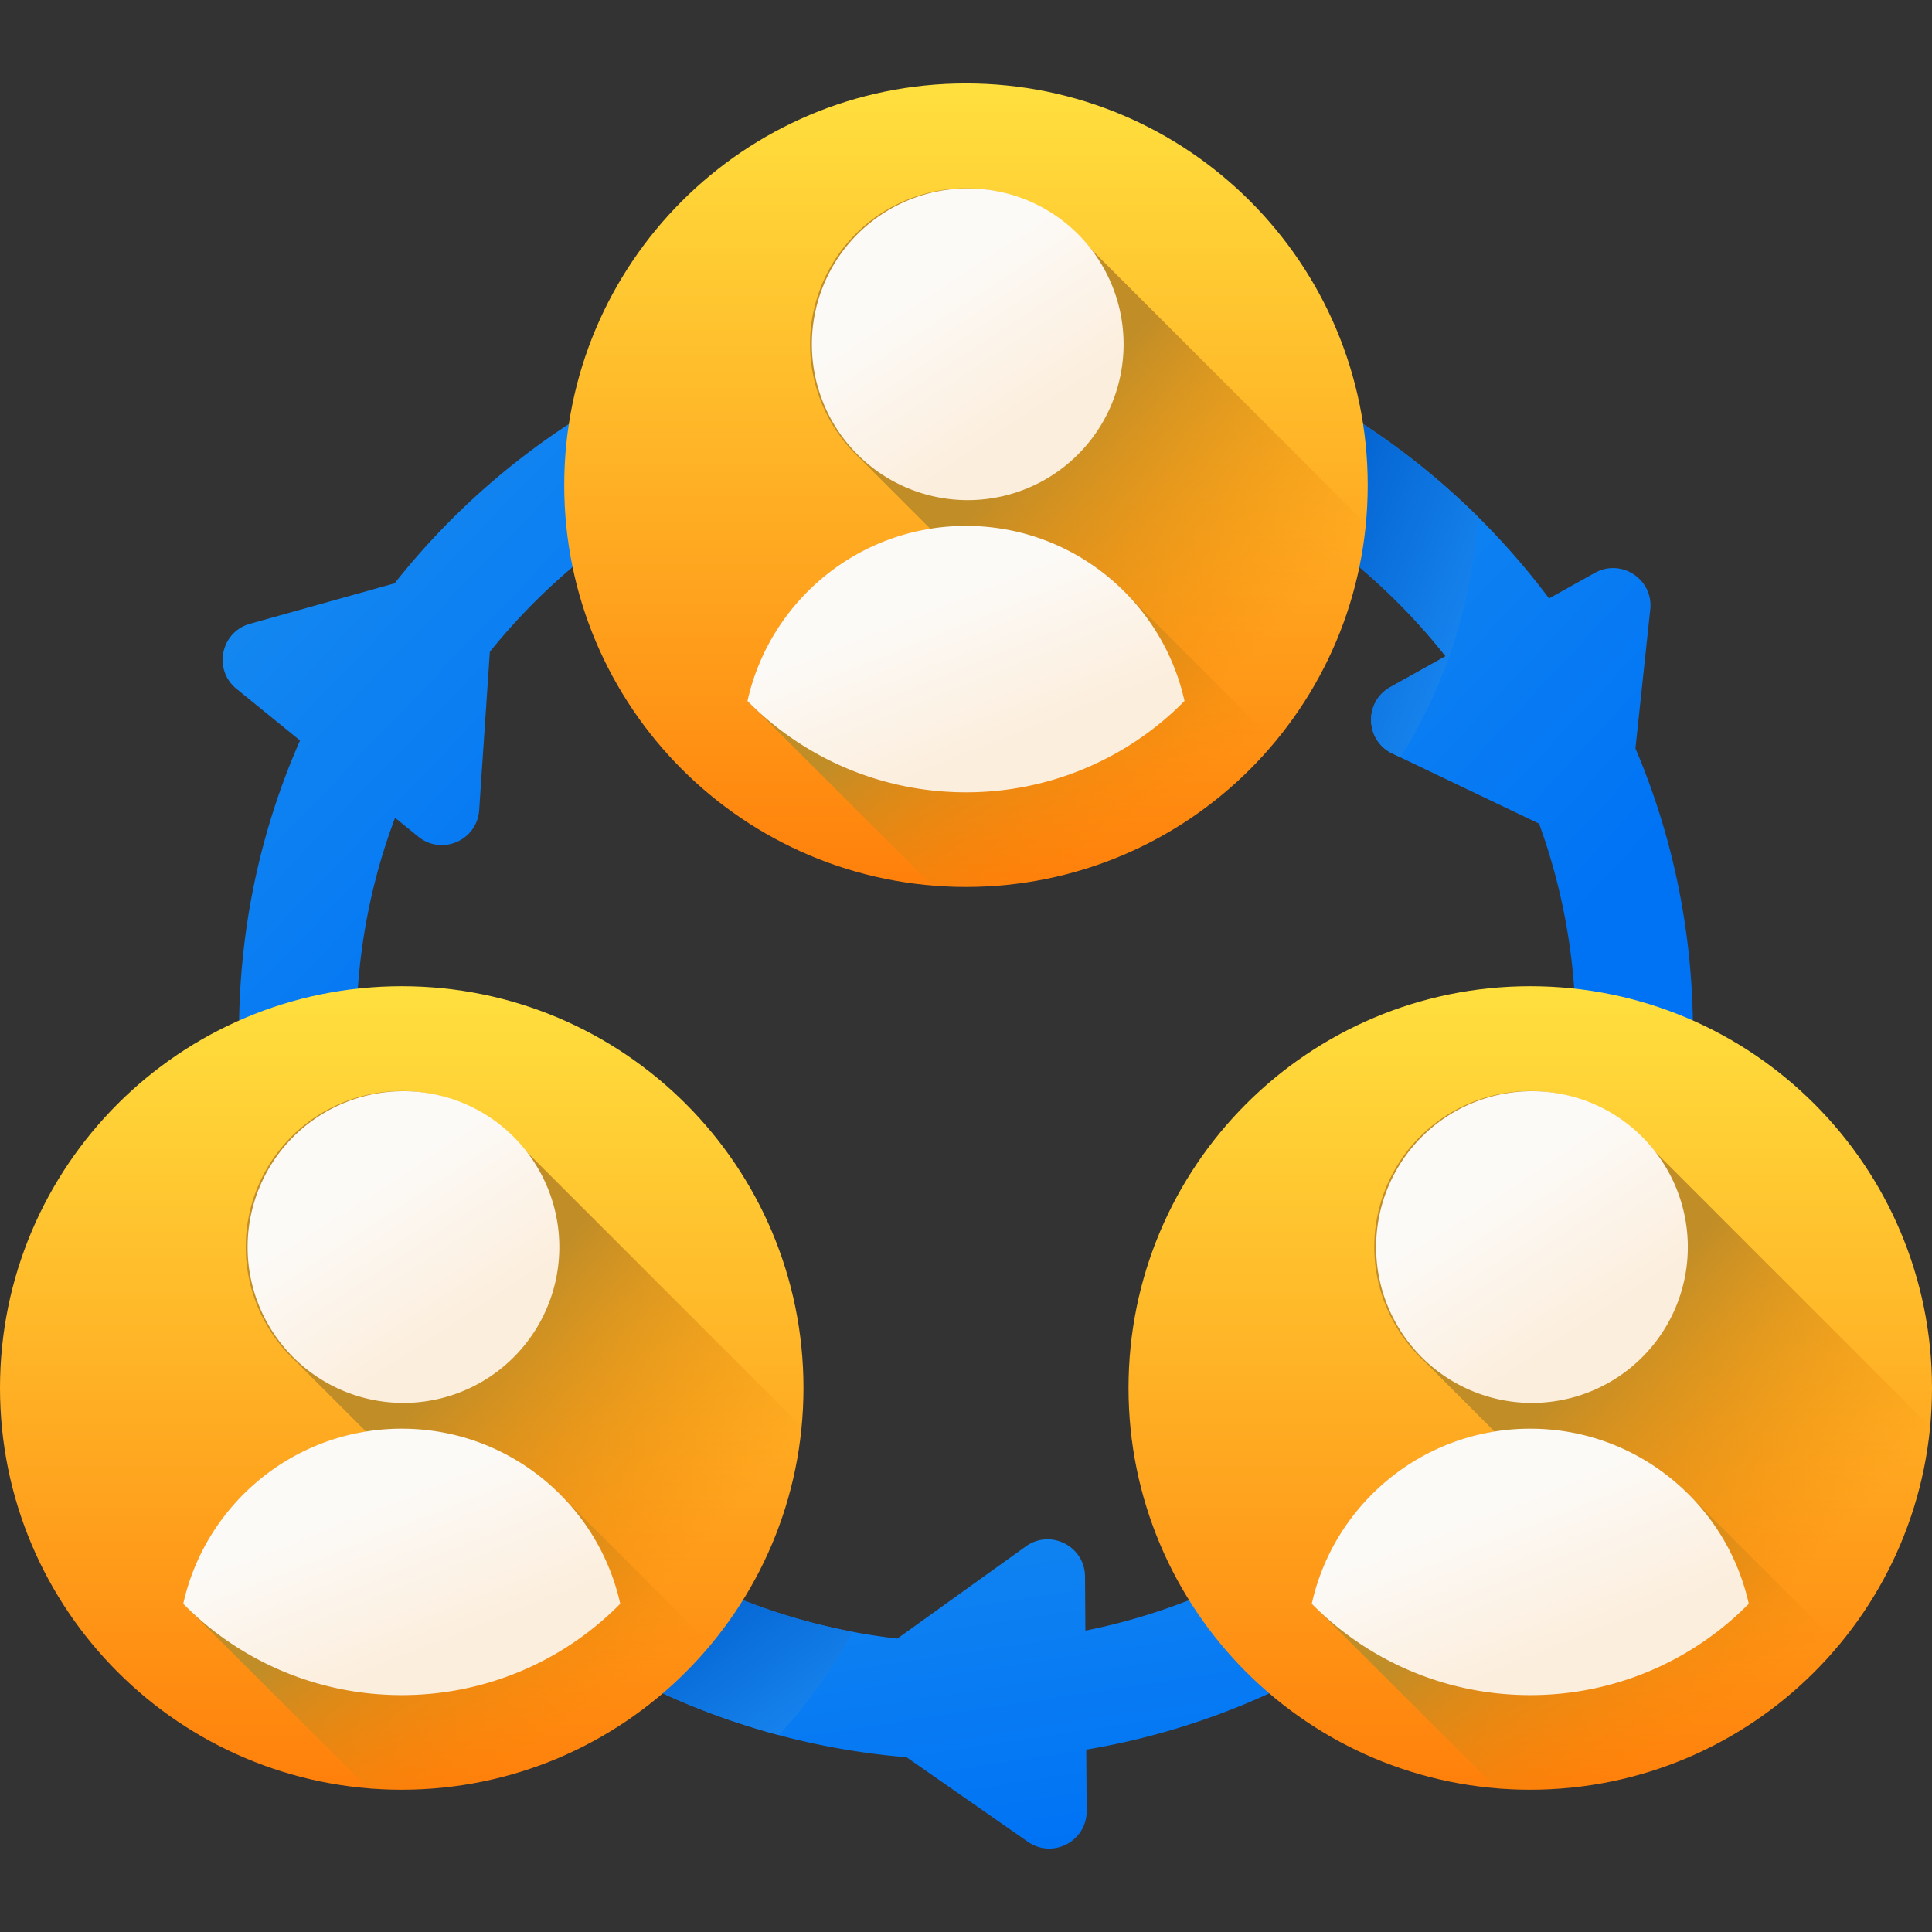 <svg width="100" height="100" fill="none" xmlns="http://www.w3.org/2000/svg"><rect width="100%" height="100%" fill="#333333" stroke="none"/><g clip-path="url('#a')"><path d="M38.08 24.225a2.972 2.972 0 0 0 1.707-3.632l-.034-.111a2.979 2.979 0 0 0-3.978-1.87 38.045 38.045 0 0 0-15.35 11.581l-7.486 2.093c-1.512.423-1.918 2.376-.7 3.367l3.29 2.675c-2.08 4.723-3.158 9.84-3.158 15.125 0 1.417.08 2.833.236 4.235a2.98 2.98 0 0 0 3.548 2.594l.113-.022c1.523-.307 2.539-1.732 2.367-3.276a31.92 31.92 0 0 1-.195-3.53c0-3.858.683-7.608 2.009-11.126l1.2.977c1.219.99 3.048.195 3.153-1.372l.552-8.194a31.923 31.923 0 0 1 12.725-9.514Z" fill="url('#b')"/><path d="M72.016 79.895c-.995-1.194-2.733-1.407-4.01-.52A31.605 31.605 0 0 1 56.18 84.4l-.02-2.8c-.01-1.57-1.788-2.474-3.064-1.559l-6.648 4.771a31.615 31.615 0 0 1-14.453-5.437c-1.277-.887-3.015-.674-4.01.52l-.074.089a2.979 2.979 0 0 0 .587 4.351 37.7 37.7 0 0 0 18.423 6.619l6.283 4.377c1.288.898 3.053-.032 3.042-1.602l-.022-3.168a37.694 37.694 0 0 0 15.28-6.226 2.979 2.979 0 0 0 .587-4.351l-.075-.089Z" fill="url('#c')"/><path d="m84.65 38.74.767-7.193c.166-1.562-1.498-2.66-2.869-1.895l-2.37 1.323-.032-.045a38.023 38.023 0 0 0-15.921-12.32 2.98 2.98 0 0 0-3.978 1.87l-.035.112a2.973 2.973 0 0 0 1.708 3.632 31.918 31.918 0 0 1 12.902 9.742l-2.863 1.6c-1.371.765-1.308 2.758.109 3.436l7.594 3.63a31.487 31.487 0 0 1 1.898 10.82 31.97 31.97 0 0 1-.196 3.53c-.171 1.545.844 2.97 2.367 3.276l.114.023a2.98 2.98 0 0 0 3.547-2.595c.157-1.402.236-2.817.236-4.234 0-5.132-1.015-10.105-2.977-14.712Z" fill="url('#d')"/><path d="M68.074 20.46a18.797 18.797 0 0 1 .382 7.41 31.845 31.845 0 0 1 6.367 6.097l-2.863 1.6c-1.37.765-1.308 2.758.109 3.436l.414.197a26.376 26.376 0 0 0 3.996-12.466 38.19 38.19 0 0 0-8.405-6.275Z" fill="url('#e')"/><path d="M44.135 84.459a31.652 31.652 0 0 1-7.665-2.497 18.764 18.764 0 0 1-4.265 4.64 37.705 37.705 0 0 0 8.108 3.204 26.619 26.619 0 0 0 3.822-5.347Z" fill="url('#f')"/><path d="M20.794 92.634c11.484 0 20.794-9.31 20.794-20.794s-9.31-20.794-20.794-20.794S0 60.356 0 71.84s9.31 20.794 20.794 20.794Z" fill="url('#g')"/><path d="M79.206 92.634C90.69 92.634 100 83.324 100 71.84s-9.31-20.794-20.794-20.794-20.794 9.31-20.794 20.794 9.31 20.794 20.794 20.794Z" fill="url('#h')"/><path d="M50 45.907c11.483 0 20.793-9.31 20.793-20.794 0-11.485-9.31-20.795-20.794-20.795s-20.794 9.31-20.794 20.794c0 11.485 9.31 20.795 20.794 20.795Z" fill="url('#i')"/><path d="M70.696 27.119a20.666 20.666 0 0 1-4.711 11.294 20.757 20.757 0 0 1-3.479 3.311L48.15 27.368l-3.611-3.612a8.067 8.067 0 1 1 11.398-11.398l14.76 14.76Z" fill="url('#j')"/><path d="M65.984 38.412a20.75 20.75 0 0 1-3.479 3.312A20.681 20.681 0 0 1 50 45.907c-.588 0-1.17-.024-1.747-.075l-9.563-9.55A11.594 11.594 0 0 1 50 27.22c3.2 0 6.096 1.298 8.192 3.394l7.793 7.798Z" fill="url('#k')"/><path d="M50 25.887a8.067 8.067 0 1 0 0-16.133 8.067 8.067 0 0 0 0 16.133Z" fill="url('#l')"/><path d="M61.309 36.283a15.839 15.839 0 0 1-11.31 4.727c-4.425 0-8.43-1.807-11.31-4.727C39.84 31.097 44.467 27.22 50 27.22c3.2 0 6.096 1.298 8.192 3.394a11.542 11.542 0 0 1 3.118 5.669Z" fill="url('#m')"/><path d="M99.903 73.846a20.664 20.664 0 0 1-4.711 11.294 20.754 20.754 0 0 1-3.479 3.312L77.356 74.095l-3.611-3.612a8.067 8.067 0 1 1 11.398-11.398l14.76 14.761Z" fill="url('#n')"/><path d="M95.19 85.14a20.75 20.75 0 0 1-3.478 3.312 20.681 20.681 0 0 1-12.506 4.183c-.588 0-1.17-.024-1.747-.075l-9.563-9.55a11.594 11.594 0 0 1 11.31-9.062c3.2 0 6.096 1.298 8.192 3.394l7.793 7.798Z" fill="url('#o')"/><path d="M79.205 72.614a8.067 8.067 0 1 0 0-16.133 8.067 8.067 0 0 0 0 16.133Z" fill="url('#p')"/><path d="M90.516 83.01a15.838 15.838 0 0 1-11.31 4.728c-4.425 0-8.43-1.807-11.31-4.727 1.151-5.186 5.777-9.063 11.31-9.063 3.2 0 6.096 1.298 8.192 3.394a11.542 11.542 0 0 1 3.118 5.669Z" fill="url('#q')"/><path d="M41.49 73.846a20.665 20.665 0 0 1-4.712 11.294 20.754 20.754 0 0 1-3.479 3.312L18.942 74.095l-3.611-3.612a8.067 8.067 0 1 1 11.398-11.398l14.76 14.761Z" fill="url('#r')"/><path d="M36.779 85.14a20.75 20.75 0 0 1-3.479 3.312 20.681 20.681 0 0 1-12.506 4.183c-.588 0-1.17-.024-1.747-.075l-9.563-9.55a11.594 11.594 0 0 1 11.31-9.062c3.2 0 6.096 1.298 8.192 3.394l7.793 7.798Z" fill="url('#s')"/><path d="M20.793 72.614a8.067 8.067 0 1 0 0-16.133 8.067 8.067 0 0 0 0 16.133Z" fill="url('#t')"/><path d="M32.104 83.01a15.838 15.838 0 0 1-11.31 4.728c-4.425 0-8.43-1.807-11.31-4.727 1.151-5.186 5.777-9.063 11.31-9.063 3.2 0 6.096 1.298 8.192 3.394a11.545 11.545 0 0 1 3.118 5.669Z" fill="url('#u')"/></g><defs><linearGradient id="b" x1="3.712" y1=".5" x2="43.045" y2="38.235" gradientUnits="userSpaceOnUse"><stop stop-color="#289CEB"/><stop offset="1" stop-color="#0073F5"/></linearGradient><linearGradient id="c" x1="4.5" y1="61.5" x2="10.754" y2="102.381" gradientUnits="userSpaceOnUse"><stop stop-color="#289CEB"/><stop offset=".996" stop-color="#0073F5"/></linearGradient><linearGradient id="d" x1="52.5" y1=".5" x2="91.765" y2="37.046" gradientUnits="userSpaceOnUse"><stop stop-color="#289CEB"/><stop offset="1" stop-color="#0073F5"/></linearGradient><linearGradient id="e" x1="79" y1="38.5" x2="54.722" y2="28.893" gradientUnits="userSpaceOnUse"><stop offset=".002" stop-color="#2194FD"/><stop offset=".609" stop-color="#005ECB"/></linearGradient><linearGradient id="f" x1="48" y1="90.5" x2="33.949" y2="70.509" gradientUnits="userSpaceOnUse"><stop offset=".002" stop-color="#2194FD"/><stop offset=".609" stop-color="#005ECB"/></linearGradient><linearGradient id="g" x1="20.794" y1="51.046" x2="20.795" y2="101.605" gradientUnits="userSpaceOnUse"><stop stop-color="#FFE03E"/><stop offset="1" stop-color="#FF6B00"/></linearGradient><linearGradient id="h" x1="79.206" y1="51.046" x2="79.207" y2="101.605" gradientUnits="userSpaceOnUse"><stop stop-color="#FFE03E"/><stop offset="1" stop-color="#FF6B00"/></linearGradient><linearGradient id="i" x1="49.999" y1="4.318" x2="50" y2="54.877" gradientUnits="userSpaceOnUse"><stop stop-color="#FFE03E"/><stop offset="1" stop-color="#FF6B00"/></linearGradient><linearGradient id="j" x1="64.571" y1="34.38" x2="52.849" y2="23.604" gradientUnits="userSpaceOnUse"><stop stop-color="#F08200" stop-opacity="0"/><stop offset="1" stop-color="#C18D27"/></linearGradient><linearGradient id="k" x1="60.171" y1="41.614" x2="53.812" y2="32.123" gradientUnits="userSpaceOnUse"><stop stop-color="#F08200" stop-opacity="0"/><stop offset="1" stop-color="#C18D27"/></linearGradient><linearGradient id="l" x1="48.026" y1="14.809" x2="52.792" y2="22.078" gradientUnits="userSpaceOnUse"><stop stop-color="#FCFAF7"/><stop offset="1" stop-color="#FCEEDD"/></linearGradient><linearGradient id="m" x1="47.231" y1="31.541" x2="50.293" y2="39.202" gradientUnits="userSpaceOnUse"><stop stop-color="#FCFAF7"/><stop offset="1" stop-color="#FCEEDD"/></linearGradient><linearGradient id="n" x1="93.778" y1="81.107" x2="82.056" y2="70.331" gradientUnits="userSpaceOnUse"><stop stop-color="#F08200" stop-opacity="0"/><stop offset="1" stop-color="#C18D27"/></linearGradient><linearGradient id="o" x1="89.378" y1="88.342" x2="83.019" y2="78.851" gradientUnits="userSpaceOnUse"><stop stop-color="#F08200" stop-opacity="0"/><stop offset="1" stop-color="#C18D27"/></linearGradient><linearGradient id="p" x1="77.231" y1="61.536" x2="81.997" y2="68.805" gradientUnits="userSpaceOnUse"><stop stop-color="#FCFAF7"/><stop offset="1" stop-color="#FCEEDD"/></linearGradient><linearGradient id="q" x1="76.438" y1="78.269" x2="79.5" y2="85.93" gradientUnits="userSpaceOnUse"><stop stop-color="#FCFAF7"/><stop offset="1" stop-color="#FCEEDD"/></linearGradient><linearGradient id="r" x1="35.364" y1="81.107" x2="23.642" y2="70.331" gradientUnits="userSpaceOnUse"><stop stop-color="#F08200" stop-opacity="0"/><stop offset="1" stop-color="#C18D27"/></linearGradient><linearGradient id="s" x1="30.966" y1="88.342" x2="24.607" y2="78.851" gradientUnits="userSpaceOnUse"><stop stop-color="#F08200" stop-opacity="0"/><stop offset="1" stop-color="#C18D27"/></linearGradient><linearGradient id="t" x1="18.819" y1="61.536" x2="23.585" y2="68.805" gradientUnits="userSpaceOnUse"><stop stop-color="#FCFAF7"/><stop offset="1" stop-color="#FCEEDD"/></linearGradient><linearGradient id="u" x1="18.026" y1="78.269" x2="21.088" y2="85.93" gradientUnits="userSpaceOnUse"><stop stop-color="#FCFAF7"/><stop offset="1" stop-color="#FCEEDD"/></linearGradient><clipPath id="a"><path fill="#fff" d="M0 0h100v100H0z"/></clipPath></defs></svg>